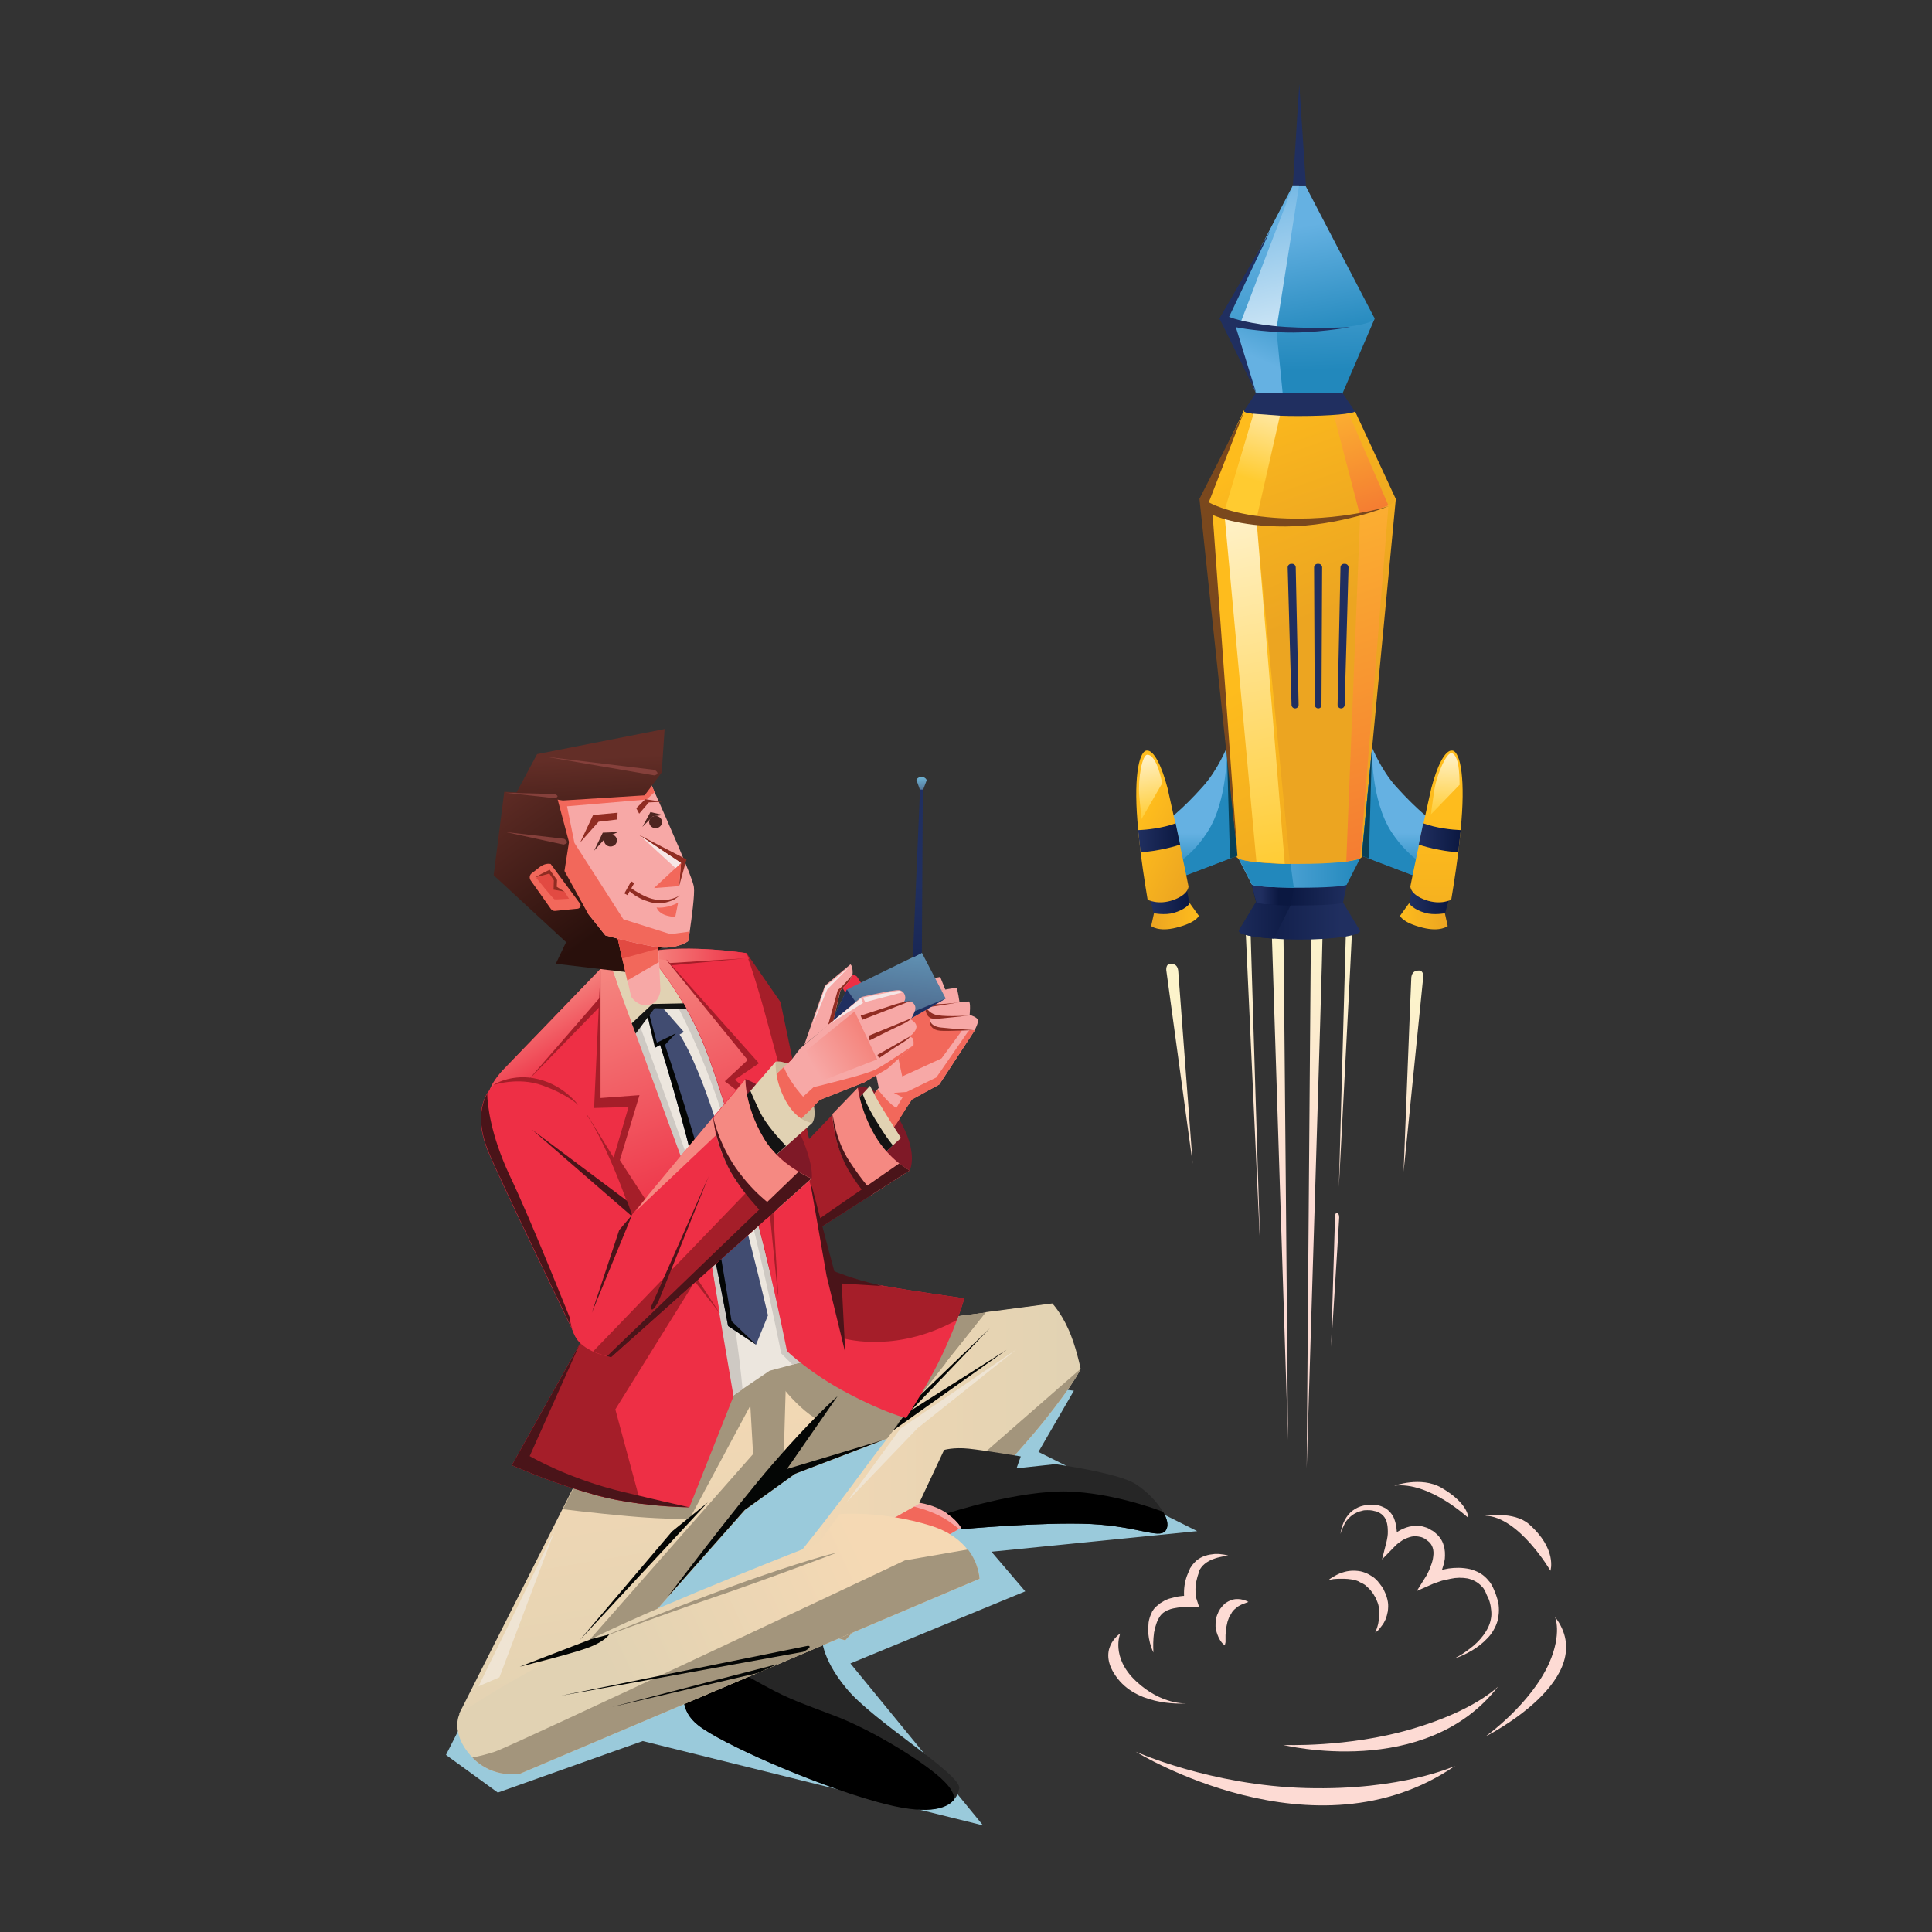 <svg xmlns="http://www.w3.org/2000/svg" viewBox="0 0 600 600" xml:space="preserve">
  <rect x="0" y="0" width="600" height="600" fill="#333333" stroke="none"/>
  <path fill="#9ACADB" d="m333.5 431.9-11 19 49.3 24.6-63.9 6.4 10.5 12.3-54.3 22.4 41.2 50.3-105.7-26.2-45 16-16.1-11.7 46-90.5 70.8-32.8z"/>
  <linearGradient id="a" gradientUnits="userSpaceOnUse" x1="226.473" y1="419.214" x2="245.577" y2="532.97">
    <stop offset="0" stop-color="#f5d9b4"/>
    <stop offset="1" stop-color="#e1d2b3"/>
  </linearGradient>
  <path fill="url(#a)" d="m328.5 426.5-54.3 20.8-27.3 10.4-5.3 3.8-10.2 7.4-23.2 26.2-26.2 29.7-19.7 22.1-19.7-14.7 32-63.4 20.6-40.7 59.7-13.7 51.4-6.8 20.6-2.7 1.2 15.9z"/>
  <path fill="#A3957C" d="m242.9 459.3-1.3 2.2-10.2 7.4-23.2 26.2-26.2 29.7-13.5 3.4 12-16 55.9-63.5z"/>
  <path fill="#A3957C" d="m306.3 407.6-30.9 38.3s-7.7 0-17.2-3-17.2-14.8-17.2-14.8l-7.1 6.8-19.7 36.7s-4.4.3-13.4-.3c-6.6-.4-19.6-1.8-26-2.6l20.6-40.7 59.7-13.7 51.2-6.7z"/>
  <path fill="#A3957C" d="m328.5 426.5-81.6 31.2-15.6 11.2c6.1-8.1 14.8-19.5 20.5-26 9.6-11 16.4-17.8 16.4-17.8l59.8-4.3.5 5.7z"/>
  <path fill="#A3957C" d="m232.7 430.8 2 35.2 8.6-10.6.9-30.6z"/>
  <path fill="#040605" d="m274.3 447.2-27.4 10.5-15.6 11.2-23.2 26.2-.6.6s20.8-27.6 32.5-41.1c11.3-13.1 19.5-20.5 20.1-21l-15.7 22.6 29.9-9zm-65.6 28.4L180 509.4l39.8-42.8z"/>
  <path fill="#262626" d="M297.9 555.4c-.2 1.1-.6 2.3-1.5 3.3-2.5 3.1-8.7 5.1-24 .8-20.5-5.7-48.7-18.3-55.6-23.8-5.6-4.4-5.5-10.5-2.2-15.6.8-1.2 1.7-2.3 2.8-3.3 4.1-3.9 18.9-14.5 18.9-14.5l18.9 5.7s-.5 6.6 7.7 16.4c8.1 10 35.8 26.7 35 31z"/>
  <path d="M296.4 558.8c-2.5 3.1-8.7 5.1-24 .8-20.5-5.7-48.7-18.3-55.6-23.8-5.6-4.4-5.5-10.5-2.2-15.6 3.1-1.6 9.8-4 18.3.8 11.7 6.6 13.3 6.9 25.9 11.7 12.6 4.7 29.4 15.3 34.5 20.6 2 2 3 3.8 3.1 5.5z"/>
  <linearGradient id="b" gradientUnits="userSpaceOnUse" x1="232.976" y1="457.152" x2="335.639" y2="457.152">
    <stop offset="0" stop-color="#f5d9b4"/>
    <stop offset="1" stop-color="#e1d2b3"/>
  </linearGradient>
  <path fill="url(#b)" d="M335.6 425.1c-.2.4-1.7 4.1-11.5 16.4-10.4 13.1-61.6 67.9-61.6 67.9l-17.8-4.9-11.8-3.3s20.8-24.9 33.4-42.2c12-16.4 39.9-51.5 39.9-51.5l20.6-2.7s2.6 2.7 4.9 7.8c2.4 5.1 3.9 12.5 3.9 12.5z"/>
  <path fill="#A3957C" d="M335.6 425.1c-.2.4-1.7 4.1-11.5 16.4-10.4 13.1-61.6 67.9-61.6 67.9l-17.8-4.9 90.9-79.4z"/>
  <path fill="#040605" d="m277.3 444.3 35.3-25.1-30.9 19.6z"/>
  <path fill="#040605" d="M307.4 412.5 285.1 434l-6.8 8.9z"/>
  <path fill="#EFE4D3" d="M279.6 443.7 263 466.4l21.9-22.8 30.7-24.5z"/>
  <path fill="#F7A8A6" d="m304.4 470.8-6.6 4-13.1 7.8-12.3-8.2 11.5-6.5 6.3-3.6z"/>
  <path fill="#F2685B" d="m297.8 474.8-13.1 7.8-12.3-8.2 11.5-6.5c3.6.9 8.2 2.5 11.8 5.3.7.5 1.5 1.1 2.1 1.6z"/>
  <path fill="#262626" d="M362.3 474.8c-1.6 3.7-7.8-.7-23.4-1.5-15.5-.7-40.2 1.6-40.2 1.6s-.7-2.2-4.6-4.9c-3.8-2.7-8.6-3.3-8.6-3.3l7.7-16.4s2.9-.9 7.7-.4c4.8.5 16.1 2.4 16.1 2.4l-1.3 3.7 12-1.3s19.7 2.7 25 6.2c3.3 2.1 6.7 5.5 8.5 8.7 1.2 1.9 1.7 3.8 1.1 5.2z"/>
  <path d="M362.3 474.8c-1.6 3.7-7.8-.7-23.4-1.5-15.5-.7-40.2 1.6-40.2 1.6s-.7-2.2-4.6-4.9c0 0 22.3-7.3 37.8-6.8 13 .5 25.6 4.9 29.3 6.3 1.2 2 1.7 3.9 1.1 5.3z"/>
  <path fill="#EFE4D3" d="m172.3 475.3-17.2 45.6-6.5 2.8z"/>
  <linearGradient id="c" gradientUnits="userSpaceOnUse" x1="269.636" y1="486.054" x2="190.79" y2="522.556">
    <stop offset="0" stop-color="#f5d9b4"/>
    <stop offset="1" stop-color="#e1d2b3"/>
  </linearGradient>
  <path fill="url(#c)" d="m304.2 490.3-142.6 60.5s-8.4 1.8-14.9-5c-.1-.2-.3-.3-.4-.4-6.6-7.4-3.6-13.1-3.6-13.1s12.7-9.4 43.2-24.4c21.2-10.4 68.3-28.7 68.3-28.7l6.6-9s13.1-1.1 28.2 3.6c5.8 1.8 9.4 4.7 11.6 7.6 3.5 4.3 3.6 8.9 3.6 8.9z"/>
  <path fill="#A3957C" d="m304.2 490.3-142.6 60.5s-8.4 1.8-14.9-5c2.3-.4 4.8-1.1 7-1.8 6.3-2.2 127.3-59.4 127.3-59.4l19.6-3.4c3.5 4.5 3.6 9.1 3.6 9.1z"/>
  <path fill="#040605" d="m251 511.1-77.2 15.6 75.6-13.7s3.2-1.5 1.6-1.9zm-9.5 5.7-51.4 13.3 45.1-10.5z"/>
  <path fill="#A3957C" d="M183.4 509.8s33.6-13.7 52.2-20.1 24.3-7.5 24.3-7.5-20.4 7.8-38.9 14.1-37.6 13.5-37.6 13.5z"/>
  <path fill="#040605" d="m183.7 509-22.3 8.6s15.5-3.8 21-5.8 6.8-4.2 6.8-4.2l-5.5 1.4z"/>
  <path fill="#A51E29" d="m231.8 295.9 10.6 15.3 13.7 65.7-24.5 12.6s-23-70.4-22.4-78.8c.5-8.5 2.2-14.8 22.6-14.8z"/>
  <path fill="#7F1927" d="M282.5 363.5s2.6-4.6-2.2-14c-7.1-13.9-13.8-11.8-13.8-11.8s-2.4 6.7 3.1 15.4c5.4 8.9 12.9 10.4 12.9 10.4z"/>
  <path fill="#F7A8A6" d="m302.7 320-11 16.8-8.5 4.6-2.3 3.5-2.6 4-3.3 5.1c-5.4.9-7.7-8.6-7.7-8.6l5.3-7.2.3-.4s-1.8-8.2-1.8-9.9 2.7-7.8 2.7-7.8l13.9-12.8 13.8 11.8 1.2.9z"/>
  <path fill="#F2685B" d="m302.7 320-11 16.8-8.5 4.7-2.3 3.5-2.5 4-2-1.6 3.9-6.6-2.7-1.4 4-.3 9.2-4.5 9.6-13.9 1.3-1.5z"/>
  <path fill="#F2685B" d="m298.7 320.1-6.3 8.6-12.2 5.6s-1.5-6.8-1.9-9.4c-.4-2.6-1.2-4.1-1.2-4.1l8.5-9.3 13.1 8.6z"/>
  <path fill="#F7A8A6" d="m293.6 307.4-1.6-4-11.7 2.2s-1.2.7.8 2.3c2 1.6 6.8.3 6.8.3l5.7-.8z"/>
  <path fill="#F7A8A6" d="M298 311.4s-.6-4.5-1-4.6-12.5 2.1-12.5 2.1.3 2.6 2.4 3.1c1.3.4 11.1-.6 11.1-.6z"/>
  <path fill="#F7A8A6" d="m300.8 311-12.8 1.2s-1.2 1.6.1 2.9 2.5 1.3 2.8 1.3c.3 0 10.2-.9 10.2-.9s.5-4.5-.3-4.5z"/>
  <path fill="#F7A8A6" d="M288.8 316.6c-.1.4.1 2.1 1.5 2.9 1.3.8 12.4.4 12.4.4s1.2-2.2 1-3.1-2.2-1.5-2.2-1.5l-12.7 1.3z"/>
  <path fill="#F2685B" d="m280.9 345-5.9 9.1c-5.4.9-7.7-8.6-7.7-8.6l5.3-7.2c1.8 2.3 4.8 5.9 7.4 6.5.3.1.6.2.9.2z"/>
  <path fill="#902C22" d="M288.8 316.6s-.1 2.1 3.4 2.5 10.1.8 10.1.8-8 .4-10.3.2c-2.2-.2-3.4-1.3-3.2-3.5z"/>
  <path fill="#A51E29" d="m282.5 363.5-12.5 8-14.4 9.2-21.6 13.8s-7.1-11-6.8-13.7c.2-1.9 19.9-22.8 31.4-34.7 4.7-4.9 7.9-8.2 7.9-8.2s.8 7.1 5.3 14.8c2.4 4.1 5.3 6.9 7.5 8.7 1.9 1.4 3.2 2.1 3.2 2.1z"/>
  <path fill="#E1D2B3" d="m279.8 353.4-2.5 2.3-10.2 9.4-6.4-17.7 7.2-7.7 2.3-2.5 1.8 3.5c1.8 3.4 7.8 12.7 7.8 12.7z"/>
  <path fill="#131313" d="m277.3 355.7-10.2 9.4-6.4-17.7 7.2-7.7c.5 1.4 2 5.1 5.1 9.8 1.6 2.7 3.1 4.7 4.3 6.2z"/>
  <path fill="#F58982" d="m282.5 363.5-12.5 8c-1.9-1.7-3.8-3.9-5.6-6.8-4.8-7.6-5.7-14.9-5.9-18.7 4.7-4.9 7.9-8.2 7.9-8.2s.8 7.1 5.3 14.8 10.8 10.9 10.8 10.9z"/>
  <path fill="#902C22" d="M287.4 312.4s.8 2.4 3.9 2.9c3.1.5 9.4.1 9.4.1s-8.2.9-9.8 1c-1.6.1-2.6-.4-3.1-1.5-.6-1.2-.4-2.5-.4-2.5z"/>
  <path fill="#902C22" d="M284.4 308.8s.8 2.4 3.9 2.9 9.5-.4 9.5-.4-8.3 1.4-9.9 1.5c-1.6.1-2.6-.4-3.1-1.5-.6-1.1-.4-2.5-.4-2.5z"/>
  <path fill="#902C22" d="M279.9 306s.9 1.8 4 2.1c3.1.2 9.4-.9 9.4-.9s-8.2 1.6-9.8 1.8c-1.6.2-2.6-.2-3.2-1-.6-.9-.4-2-.4-2z"/>
  <path fill="#4A1419" d="m282.5 363.5-12.5 8-14.4 9.2-.5.3-.5-2.6 24.7-17.1c1.9 1.5 3.2 2.2 3.2 2.2z"/>
  <path fill="#4A1419" d="M258.6 346s.8 7.9 5.1 14.5 7.6 10 7.6 10l-1.8 1.2s-5.2-5.7-7.8-11.9c-3.2-7.4-3.1-13.8-3.1-13.8z"/>
  <path fill="#EE2F45" d="m263.1 309.2-1.9-3.1s.2-1.7 2.1-2.8c2.1-1.2 2.9.1 2.9.1l1.8 2.7-4.9 3.1z"/>
  <linearGradient id="d" gradientUnits="userSpaceOnUse" x1="279.849" y1="277.076" x2="274.191" y2="329.274">
    <stop offset="0" stop-color="#70b6d6"/>
    <stop offset="1" stop-color="#414c71"/>
  </linearGradient>
  <path fill="url(#d)" d="m258.1 317.6 4.9-10.3 23.3-11.4 7.4 14.2-29.2 16.7z"/>
  <path fill="#202F60" d="m271.4 319.2-8.4-11.9-4.9 10.3 6.4 9.2z"/>
  <path fill="#202F60" d="m271.4 319.2 22.3-9.1-29.2 16.7z"/>
  <linearGradient id="e" gradientUnits="userSpaceOnUse" x1="285.068" y1="274.565" x2="285.068" y2="340.065">
    <stop offset="0" stop-color="#202f60"/>
    <stop offset="1" stop-color="#0b1841"/>
  </linearGradient>
  <path fill="url(#e)" d="m286.3 295.9.3-53.1-.8.3-2.3 54.3z"/>
  <linearGradient id="f" gradientUnits="userSpaceOnUse" x1="284.212" y1="253.539" x2="284.087" y2="260.702" gradientTransform="rotate(-6.636 177.806 231.157)">
    <stop offset="0" stop-color="#70b6d6"/>
    <stop offset="1" stop-color="#414c71"/>
  </linearGradient>
  <path fill="url(#f)" d="m285.7 245.3-1.1-3.1s.3-.9 1.6-.9 1.6 1 1.6 1l-1.1 2.9h-1z"/>
  <linearGradient id="g" gradientUnits="userSpaceOnUse" x1="193.025" y1="292.346" x2="196.584" y2="302.886">
    <stop offset="0" stop-color="#f58982"/>
    <stop offset="1" stop-color="#ee2f45"/>
  </linearGradient>
  <path fill="url(#g)" d="M186.6 314.4s6-8.6 12.7-11.2c4-1.6 10.8-1.1 10.8-1.1l-6.2-7.1s-6.8-1-11.6 1-5.9 5.1-5.9 5.1l.2 13.3z"/>
  <path fill="#ECE6DE" d="m258.2 420.5-12.1 3.3-7.1 1.9-8.4 5.7-5.6 3.9s-7.7-38.1-13.7-57.5c-4.3-13.8-16.7-48.2-19.8-56-2.6-6.3-6.4-17.4-3-21.7.8-1 4.6-4.3 10.2-4.6 11.3-.6 20.3 9 25.5 22.8 4.7 12.6 34 102.2 34 102.2z"/>
  <path fill="#CEC9C3" d="m258.2 420.5-12.1 3.3-3.5-3.5s-10.1-51.5-20.5-80.8c-8.3-23.2-16.9-36.5-20.1-41 11.1-2.2 17.1 6.1 22.2 19.9 4.7 12.5 34 102.1 34 102.1zm-27.6 10.9-5.6 3.9s-7.7-38.1-13.7-57.5c-4.3-13.8-16.7-48.2-19.8-56-2.6-6.3-1.9-14.7 1.5-19 4.1 11.3 22.7 62.2 28.7 80.2 5.3 15.6 8 38.6 8.9 48.4z"/>
  <path fill="#E1D2B3" d="M193.7 297.8c-6.9 2.6-4.9 14.7-3.3 19.8 1.6 5.1 3.1 8.6 3.1 8.6l9.1-12.6 17-.4s-8.4-22.1-25.9-15.4z"/>
  <path fill="#414C71" d="m212.4 320.5-1.4.8-2.9 1.6-3 1.6-1.6.8-2.5-10.7-.1-.4 1.9-1.8h2.5z"/>
  <path fill="#414C71" d="m238.5 408.5-3.7 9.1-8.7-5.8s-3.9-21.8-9.4-44.8c-4.6-19.4-10.1-37.4-11.7-42.5-.1-.5-.3-.8-.3-1.1-.1-.3-.1-.4-.1-.4l5.8-2.6s.2.2.6.8c1.5 2.2 5.7 9.5 11.6 27.8 7.5 23.3 15.9 59.5 15.9 59.5z"/>
  <path fill="#040605" d="m234.8 417.6-8.7-5.8s-3.9-21.8-9.4-44.8c-4.6-19.4-10.1-37.4-11.7-42.5l-1.6.9-2.5-10.7.6-.2 2.5 9.3.6-.3 5.3-2.6-2 2.1-1.4 1.5s11.8 34.7 14.9 51.7c3.1 17 5.8 34.1 5.8 34.1l7.6 7.3z"/>
  <path fill="#EE2F45" d="m227.8 433.6-13.7 34.5s-6.5 0-15.1-1.1c-4.7-.6-9.9-1.5-15-3-2.9-.8-5.7-1.7-8.2-2.5-8.7-2.9-14.9-5.7-16.4-6.3l-.4-.2 21.1-37.7 8.5-15.1s-22.7-32.3-30.7-43l-.2-.2c-5-6.8-7.5-12.6-6.4-18.1.6-3 2.3-5.9 5.1-8.8l29.9-31 2.6-2.7 2.3 6.3 27.4 74.2 4.8 28.9 4.4 25.8z"/>
  <path fill="#A51E29" d="M191.1 437.7 199 467c-4.7-.6-9.9-1.5-15-3-2.9-.8-5.7-1.7-8.2-2.5-8.7-2.9-14.9-5.7-16.4-6.3l-.4-.2 29.6-52.8s-22.7-32.3-30.7-43l-.2-.2 24.7-12.7 32.7 52.8-24 38.6z"/>
  <linearGradient id="h" gradientUnits="userSpaceOnUse" x1="165.133" y1="310.499" x2="177.179" y2="331.853">
    <stop offset="0" stop-color="#f58982"/>
    <stop offset="1" stop-color="#ee2f45"/>
  </linearGradient>
  <path fill="url(#h)" d="m191.4 304.6-27.9 31.5s-6.8-1.8-11.6 4.2c-.1.2-.2.3-.4.4.6-3 2.3-5.9 5.1-8.8l29.9-31 2.6-2.7 2.3 6.4z"/>
  <path fill="#A51E29" d="m186.5 301-2 43.1 10.7-.3-6 20.3 34.3 43.7-23.1-69.7z"/>
  <linearGradient id="i" gradientUnits="userSpaceOnUse" x1="180.579" y1="301.322" x2="209.325" y2="379.62">
    <stop offset="0" stop-color="#f58982"/>
    <stop offset="1" stop-color="#ee2f45"/>
  </linearGradient>
  <path fill="url(#i)" d="m192.5 360.3 6.1-20.2-12.1.9v-40l2.6-2.6 29.6 80.5 4.8 28.9z"/>
  <path fill="#EE2F45" d="M299.4 403.2s-.2 1.5-2.2 6.7c-.7 1.9-1.6 4.2-2.9 7.1-4.7 11.1-12.9 23.4-12.9 23.4s-6.6-1.6-18.1-7.7c-11.5-6-18.9-13.1-18.9-13.1s-.8-4.2-3.4-16.1c-.4-1.8-.8-3.7-1.3-5.8-.2-1-.4-2-.7-3.1-4.2-18.1-14.5-56.2-21-71.5-2.3-5.3-4.9-10.1-7.5-14.2-2.3-3.7-4.5-6.8-6.3-9-.1-.2-.3-.4-.4-.5-1.9-2.4-3.2-3.8-3.2-3.8 13.9-2.4 31 .4 31 .4s.2.3.8 1.9c.7 1.9 2 5.7 4.1 13 2.3 7.9 9.7 36.2 15.4 57.8 3.8 14.7 6.9 26.2 6.9 26.2s6 2.5 13.2 4.1c.8.2 1.4.3 1.9.4.5.1.8.2.8.2s-.2-.1-.5-.1c-.6-.2-1.6-.4-1.7-.5.1 0 .4.1 1.2.2.4.1 1 .2 1.7.3 6.9 1.3 24 3.7 24 3.7z"/>
  <path fill="#A51E29" d="M299.4 403.2s-.2 1.5-2.2 6.7c-.9.5-1.8 1-2.9 1.5-18.1 8.8-32.9 4.1-32.9 4.1l-2.5-20.6s6 2.5 13.2 4.1c1.9.4 2.6.6 2.7.6-.1-.1-2.1-.6-2.2-.6.1 0 .4.1 1.2.2 4.7 1 25.6 4 25.6 4z"/>
  <linearGradient id="j" gradientUnits="userSpaceOnUse" x1="200.758" y1="297.229" x2="232.625" y2="297.229">
    <stop offset="0" stop-color="#f58982"/>
    <stop offset="1" stop-color="#ee2f45"/>
  </linearGradient>
  <path fill="url(#j)" d="M232.6 297.8c-1.5 0-3.1 0-4.9.1-5.7.1-17.5 1.3-23.4 2-2.2-2.8-3.6-4.3-3.6-4.3 13.9-2.4 31 .4 31 .4s.3.2.9 1.8z"/>
  <path fill="#A51E29" d="m241.7 402.5-2.6-7.9c-4.2-18.1-14.5-56.2-21-71.5-2.3-5.3-4.9-10.1-7.5-14.2L207 298l28.7 32.2-7.5 5.1 10 8.2 3.5 59z"/>
  <linearGradient id="k" gradientUnits="userSpaceOnUse" x1="209.651" y1="292.87" x2="238.402" y2="371.182">
    <stop offset="0" stop-color="#f58982"/>
    <stop offset="1" stop-color="#ee2f45"/>
  </linearGradient>
  <path fill="url(#k)" d="m241.9 405.5-.8-2c-.4-1.8-.8-3.7-1.3-5.8-.2-1-.4-2-.7-3.1-4.2-18.1-14.5-56.2-21-71.5-2.3-5.3-4.9-10.1-7.5-14.2-2.3-3.7-4.5-6.8-6.3-9-.1-.2-.3-.4-.4-.5l-.6-1.7 3.7.5 25.2 31-7.1 6.6 10.7 8.2 6.1 61.5z"/>
  <path fill="#131313" d="m196.2 317.8 6.4-6 9.7-.2 1 1.8-10-.3-5.9 7.9z"/>
  <path fill="#4A1419" d="m274.1 399.4-12.7-.8 1.1 21.5-5.8-23.9-4.9-28.1.4.5c3.8 14.7 6.9 26.2 6.9 26.2s6 2.5 13.2 4.1c.7.3 1.3.4 1.8.5zm-60 68.7s-6.6 0-15.1-1.1c-4.7-.6-9.9-1.5-15-3-2.9-.8-5.7-1.7-8.2-2.5-8.7-2.9-14.9-5.7-16.4-6.3l-.4-.2 21.1-37.7-15.6 34.9s12 7.1 29.3 11.2c8.8 2.1 15.7 3.7 20.3 4.7z"/>
  <path fill="#A51E29" d="m186.4 312.5-22.5 23.1 22.4-25.8zm22-12.7 23.3-2.2-23.9 1.5z"/>
  <path fill="#EE2F45" d="M198.2 413.4c-5 4.6-8.6 11.9-18.5 2.9-.2-.2-.5-.4-.7-.7 0 0-23.9-49.3-27.6-58.4-3-7.6-2.5-13.5-.2-17.5.5-.8 1-1.5 1.6-2.2 3.6-3.8 14.2-4 23.4 2 6.5 4.3 13.3 19.6 18.4 33.4.1.3.2.6.4 1 .4 1.1.8 2.3 1.2 3.4v.1c1.3 3.8 2.5 7.4 3.5 10.4 5.1 15.1 3.6 20.9-1.5 25.6z"/>
  <path fill="#4A1419" d="M196.3 377.5c-.1.1-.2.1-.2.1l-30.9-26.8 29.5 22.1c.1.3.2.6.4 1 .4 1.1.8 2.3 1.2 3.4v.2zm-16.5 38.8c-.2-.2-.5-.4-.7-.7 0 0-23.9-49.3-27.6-58.4-3-7.6-2.5-13.5-.2-17.5.1 3.4 1 12.5 6.9 25.2 7 14.6 19.2 45.5 21.6 51.4z"/>
  <path fill="#A51E29" d="M153.1 337s7.7-2.7 15.4.1c7.8 2.8 11.1 6.1 11.1 6.1s-4.9-6.9-14.1-8.4c-7.2-1.2-12.4 2.2-12.4 2.2z"/>
  <path fill="#7F1927" d="M252.1 366s.9-4.4-4.4-15.7c-5.3-11.3-16.2-15.2-16.2-15.2s-2.6 4.4 1.3 14.6c4.3 11.6 12.9 14.8 19.3 16.3z"/>
  <path fill="#CCBA9B" d="M240.9 329.7s5.3-1.2 9.6 7.3c4.2 8.5 1.8 11.7 1.8 11.7s-5.3.6-9.5-5.1c-5.8-7.7-1.9-13.9-1.9-13.9z"/>
  <path fill="#F7A8A6" d="m258.6 337.4-4.1 4.2-1.8 1.9-2.5 2.5-12.6 12.9-7.3-15.2 13-12.3 2.3-2 4.9-4.3 7.4 11.3z"/>
  <path fill="#F2685B" d="m252.7 343.5-15 15.3-7.3-15.1 13-12.3c.8 1.9 2.2 4.7 5 8 1.4 1.8 2.9 3.1 4.3 4.1z"/>
  <path fill="#F7A8A6" d="m275.5 331.9-7.1 4.2-13.9 5.5-.7.3-2.3-3.2-6.3-8.9.4-.4 3-3.9 19-15.9 6.4 18 1 2.8z"/>
  <linearGradient id="l" gradientUnits="userSpaceOnUse" x1="253.038" y1="332.118" x2="281.327" y2="313.32">
    <stop offset="0" stop-color="#f7a8a6"/>
    <stop offset="1" stop-color="#f2685b"/>
  </linearGradient>
  <path fill="url(#l)" d="m265.4 314.1 7 14.9-17.8 6.9-4.2-9.6z"/>
  <path fill="#F7A8A6" d="m283.7 324.6-8.2 7.3c-.2-.5-.5-1-.8-1.4-.8-1.3-1.5-2.4-1.5-2.4l.7-.5 8.1-5.8s.8.1 1.3.5c.6.5.4 2.3.4 2.3z"/>
  <path fill="#F7A8A6" d="m270.3 322 12.5-5.4s1.6.7 1.8 2-1.4 2.7-1.4 2.7l-9.9 6.8-3-6.1z"/>
  <path fill="#F7A8A6" d="M268.5 315.2s13.2-4.2 14-4.2 2.3 1.1 1.6 3-1.3 2.6-1.3 2.6l-12 5.7-2.3-7.1z"/>
  <path fill="#F7A8A6" d="M267.6 309.6s9.5-2.2 11.5-2.1c2 .1 2.6 2.8 1.5 3.7-1.1.9-12.1 3.9-12.1 3.9l-.9-5.5zm-17.8 14.8 6.4-18.3 7.9-6.6s.7.3.7 2.6c0 2.3-3.8 5.5-3.8 5.5l-2.3 9.7-8.9 7.1z"/>
  <path fill="#F2685B" d="m283.7 324.6-8.1 7.3-7.1 4.2-13.9 5.5-1.8 1.9-2.5 2.5-2.3-1.5-.4-2.3 4-3.6 1.1-1s2.3-.5 5.3-1.3c5.1-1.3 12.3-3.2 14.2-4.3.7-.4 1.6-.9 2.7-1.6.1 0 .1-.1.2-.1 3.4-2.2 8.2-5.4 8.6-5.7z"/>
  <path fill="#E1D2B3" d="m252.3 348.7-8.1 7.2-9.8 8.6-3.4-7.3-4.8-10.4 1.1-1.3 5.8-6.8 7.8-9s-.5 4.8 2.5 11c3.8 7.9 8.9 8 8.9 8z"/>
  <path fill="#131313" d="m244.1 355.9-9.8 8.6-3.4-7.3-3.7-11.7 5.8-6.8c.6 1.4 1.5 3.5 2.9 6.4 1.9 4 6 8.5 8.2 10.8z"/>
  <path fill="#EE2F45" d="m252 366-12.2 10.9-50 44.6s-2.8-.5-5.7-1.8c-1.9-.9-3.9-2.2-5.1-4-2.9-4.6-2.5-12.1-1.3-15.2.4-1 6.6-8.7 14.6-18.4 1.3-1.5 2.6-3.1 3.9-4.8 1.7-2.1 3.5-4.2 5.3-6.3 7-8.5 14.3-17.2 20-24 .1-.1.1-.1.1-.2 5.8-6.9 9.8-11.7 9.8-11.7s-.2 8.4 5.7 18.3c1.4 2.4 3.2 4.4 5 6.1 4.8 4.5 9.9 6.5 9.9 6.5z"/>
  <path fill="#A51E29" d="m252 366-62.2 55.5s-.5-.1-1.3-.3c-1.1-.3-2.7-.8-4.3-1.5l58-60.2c2 1.9 4.1 3.3 5.9 4.4 2.2 1.4 3.9 2.1 3.9 2.1z"/>
  <path fill="#4A1419" d="m202.2 405.8 17.9-40.5-15.7 39.1c0-.1-2.2 4.1-2.2 1.4z"/>
  <path fill="#F58982" d="m252.1 366-12.2 10.9c-4.5-2.7-9.1-6.5-12.1-11.5-4.9-8.2-6-14.9-6.1-18.5 5.8-6.9 9.8-11.7 9.8-11.7s-.2 8.4 5.7 18.3c1.4 2.4 3.2 4.4 5 6.1 4.7 4.3 9.9 6.4 9.9 6.4z"/>
  <path fill="#4A1419" d="m196.3 377.3-12.5 30.4 8.5-25.7c1.3-1.5 2.6-3.1 4-4.7z"/>
  <path fill="#F6E6E6" d="m257.4 318.1 10-8.1.6 1.5zm-5 0 3.9-11.7 7.3-6-6.7 6.9z"/>
  <path fill="#902C22" d="m267.8 316.7 14.9-5.8s-1-.1-4.7 1c-3.7 1.2-10.7 3.5-10.7 3.5l.5 1.3zm1.9 5 13.4-5.5s-.4.8-3.7 2.3c-2.2 1-9.3 4.6-9.3 4.6l-.4-1.4zm2.8 5.9 10.2-5.8s-.2.7-2.7 2.2c-1.7 1-7 4.6-7 4.6l-.5-1zM258.8 317l2.1-9.3s2.4-2.3 3-3.3c.6-1 .6-1.4.6-1.4s-1.7 2-2.7 3c-1 1.1-1.6 1.4-1.6 1.4l-3 10.8 1.6-1.2z"/>
  <path fill="#F6E6E6" d="m268 309.8.7 1.4 11.5-3s-.3-.5-1.1-.5-11.1 2.1-11.1 2.1z"/>
  <path fill="#4A1419" d="m252 366-62.2 55.5s-.5-.1-1.3-.3l59.5-57.3c2.3 1.4 4 2.1 4 2.1z"/>
  <path fill="#F58982" d="m222.3 352.6-24.8 23.5 4-5.2c7-8.5 14.3-17.2 20-24l.8 5.7z"/>
  <path fill="#4A1419" d="M221.5 347s1.9 9.1 8.1 17.2c6.2 8.2 11.8 11.3 11.8 11.3l-3.1 2.8s-9.4-9.2-12.9-17.4c-3.6-8.1-3.9-13.9-3.9-13.9z"/>
  <linearGradient id="m" gradientUnits="userSpaceOnUse" x1="159.697" y1="236.775" x2="193.827" y2="283.864">
    <stop offset="0" stop-color="#632e27"/>
    <stop offset="1" stop-color="#29100c"/>
  </linearGradient>
  <path fill="url(#m)" d="m156.6 245.9-3.3 25.9 22.5 20.8-3.2 6.7 23.6 2.8 14.1-11.9-10.2-42.4z"/>
  <path fill="#F7A8A6" d="m204.2 289.4.5 9.4.4 8.7s-.2 4-3.7 4.6c-3.5.6-5.4-2.6-5.4-2.6l-1.1-4.9-3.5-15.3 12.8.1z"/>
  <path fill="#F2685B" d="m204.6 298.8-9.8 5.7-1.6-6.8-1.9-8.5 12.9.2.2 5.2z"/>
  <path fill="#E24A42" d="m204.4 294.6-11.2 3.1-1.9-8.5 12.9.2z"/>
  <path fill="#F7A8A6" d="m214.2 289.3-.5 3s-2.7 2-7.3 2-18.4-3.8-18.4-3.8l-20.4-25.6c-3.3-4.9-8-18.9 8-26.5 17.1-8 25.7 3.1 25.7 3.1l2 4.5c3.6 8.1 12 27 12.2 29.5.3 2.3-.7 9.6-1.3 13.8z"/>
  <path fill="#F2685B" d="m214.2 289.3-.5 3s-2.7 2-7.3 2-18.4-3.8-18.4-3.8l-20.4-25.6c-3.3-4.9-8-18.9 8-26.5 17.1-8 25.7 3.1 25.7 3.1l2 4.5-2.5 2.3-24.7 2.1 2.3 11.4 15.2 23.7 14.6 4.6 6-.8z"/>
  <linearGradient id="n" gradientUnits="userSpaceOnUse" x1="155.177" y1="240.052" x2="189.307" y2="287.14">
    <stop offset="0" stop-color="#632e27"/>
    <stop offset="1" stop-color="#29100c"/>
  </linearGradient>
  <path fill="url(#n)" d="m176.7 261.5-1.4 9 7.4 13.4-23.5-20.7v-14.7l2.2-2.3 11.3.3z"/>
  <path fill="#F2685B" d="m167.7 269.2-2.8 2.2c-.5.6-.5 1.4-.1 2l6.3 8.9c.3.4.7.6 1.2.6l7.1-.7c.8-.1 1.2-1 .7-1.6l-9.1-12.3c0 .1-1.3-.5-3.3.9z"/>
  <path fill="#E24A42" d="m175.3 276.9 1.4 2.2s-4.1.3-4.5.2c-.4-.1-5.7-6.7-5.7-6.7l3.9-1.6 1.8 2.3-.2 2.6 3.3 1z"/>
  <path fill="#902C22" d="m175.3 276.9-2.4-1.5.1-2.1-2.3-3.2s-2.5 1.2-3.5 1.8l-1 .6 4.4-1.2 1.4 2.1-.1 2.9 3.4.6z"/>
  <linearGradient id="o" gradientUnits="userSpaceOnUse" x1="183.338" y1="235.433" x2="185.163" y2="270.84">
    <stop offset="0" stop-color="#632e27"/>
    <stop offset="1" stop-color="#29100c"/>
  </linearGradient>
  <path fill="url(#o)" d="m160.3 246.3 14.5 2.3 25.4-1.6 5.3-7.1.9-13.5-39.6 7.8z"/>
  <path fill="#902C22" d="m198.3 259.2 14.9 7.7-2.3 8.3.6-7.2z"/>
  <path fill="#F2685B" d="m203.1 275.8 8.4-7.8-.6 7.2z"/>
  <path fill="#902C22" d="m211.1 278-.5.5c-.4.3-.9.7-1.7 1.1-.8.3-1.7.6-2.7.8-.5.1-1.1.1-1.6.1h-.8c-.3 0-.5-.1-.8-.1-.6-.1-1.1-.2-1.6-.4s-1-.3-1.5-.5c-1-.4-1.8-.9-2.5-1.3s-1.2-.9-1.6-1.2c-.4-.3-.6-.5-.6-.5l.7-.8s.2.2.5.4c.4.3.9.6 1.6 1 1.3.8 3.2 1.8 5.2 2.2.3.1.5.1.8.1.2 0 .5.1.7.1.5 0 1 .1 1.5 0 1 0 1.9-.2 2.6-.4.7-.2 1.4-.5 1.8-.7.3-.3.5-.4.5-.4z"/>
  <path fill="#902C22" d="m196.011 273.71.96.537-2.104 3.75-.96-.538z"/>
  <path fill="#F2685B" d="M203.9 281.8s1 .3 3.3-.2c2.2-.5 3.4-1.3 3.4-1.3l-.9 4.5c0-.1-4.7 0-5.8-3z"/>
  <path fill="#902C22" d="m180.2 261.6 5.7-6.4 5.8-.7.1-2.1-7.6.7z"/>
  <path fill="#4E2520" d="m184.5 264.2 3.8-4.2 3.7-1.6-4.8.2zm15-7.4 3.3-3.3 3.1-.4-3.9-.9z"/>
  <path fill="#902C22" d="m197.6 251 .9 1.7 3-3.5 4.1-.2-5.2-.8z"/>
  <path fill="#F6E6E6" d="m198.9 259.6 10.9 10 1.7-1.6z"/>
  <path fill="#85403B" d="m203.3 239.1-33.9-4.1 33.8 5.8c-.1 0 2.2-.3.1-1.7zm-28.1 21.4-18.2-2.1 18 3.9s2.3-.4.2-1.8zm-2.9-13.9-15.3-.4 15.3 1.7c0-.1 1.9-.4 0-1.3z"/>
  <ellipse fill="#4E2520" cx="189.6" cy="261" rx="2" ry="1.9"/>
  <ellipse fill="#4E2520" cx="203.6" cy="255.3" rx="2" ry="1.9"/>
  <g fill="#FDDBD4">
    <path d="M358.2 513.2c-.9-1.9-1.4-3.9-1.6-6 0-.5-.1-1.1 0-1.6 0-.5.1-1.1.1-1.7.1-.6.2-1.1.4-1.7.1-.3.2-.6.3-.8l.2-.4.1-.2v-.1l.1-.2.4-.6c.1-.2.4-.5.6-.7l.4-.4.4-.3c.2-.2.5-.4.7-.6l1.5-.9c.5-.2 1.1-.5 1.6-.6 1.1-.3 2.2-.6 3.3-.7.5-.1 1.1-.1 1.6-.1h1.7l-1.8 2.4c-.2-.7-.3-1.1-.4-1.7-.1-.5-.1-1.1-.1-1.6 0-1 .1-2.1.3-3.1.2-1 .5-2 .9-2.9.2-.5.4-.9.6-1.4l.1-.3.1-.1.2-.3c.1-.2.2-.4.4-.6.4-.5.8-.9 1.2-1.3.4-.4.9-.6 1.3-.9.5-.2.9-.5 1.4-.6.5-.2 1-.3 1.5-.4.5-.1 1-.1 1.5-.2h1.4c1 .1 1.9.2 2.8.5-.9.1-1.8.3-2.7.5-.9.2-1.7.5-2.5.8-.4.2-.8.4-1.1.6-.4.2-.7.5-1 .7-.3.3-.6.5-.8.8-.3.3-.4.6-.6.8-.1.1-.2.4-.3.6l-.1.3-.1.2.1-.1v.1c-.1.4-.3.8-.4 1.2l-.3 1.2c-.1.4-.2.8-.2 1.2-.1.8-.2 1.6-.1 2.4 0 .4.1.8.1 1.2 0 .4.1.8.2 1l.8 2.5-2.6-.1h-1.3c-.5 0-.9 0-1.4.1-.9.1-1.8.2-2.7.4-.4.1-.9.2-1.3.4-.4.1-.8.3-1.1.5-.2.1-.3.2-.5.3l-.3.2-.2.2c-.1.1-.2.1-.4.4l-.5.6s.1-.2.1-.1v.1l-.1.1-.2.3-.3.6c-.2.4-.4.8-.5 1.2-.1.4-.3.9-.4 1.3-.1.5-.2.9-.3 1.4-.3 2.2-.3 4.2-.2 6.2zm22.2-2.2s-.3-.2-.7-.6c-.4-.4-.9-1.1-1.3-2-.4-.9-.8-2-.9-3.3 0-.6 0-1.3.1-2s.3-1.4.6-2l.2-.5.1-.2.1-.1.1-.2.2-.4c.1-.1.2-.3.4-.5.2-.3.5-.6.8-.9.3-.3.5-.5.9-.7.6-.4 1.2-.6 1.8-.8.6-.2 1.2-.2 1.7-.2s1 .1 1.4.2c.4.1.7.2 1 .3.5.2.8.4.8.4s-.3.1-.8.3c-.5.2-1.2.4-1.9.8-.4.2-.7.4-1 .7-.3.3-.7.5-.9.8-.3.3-.6.7-.7 1-.1.1-.1.1-.2.3l-.2.4-.1.2-.1.1c0 .1.1-.1 0-.1l-.1.3c-.2.4-.3.9-.5 1.4-.1.5-.2.9-.3 1.4-.2.9-.2 1.9-.3 2.7v2.2c-.2.7-.2 1-.2 1zm32.2-20.3s.4-.4 1.1-.8c.4-.2.8-.5 1.4-.8.6-.3 1.2-.6 2-.8 1.5-.5 3.4-.7 5.5-.3.5.1 1 .3 1.6.5.5.2 1 .5 1.5.8.5.3 1 .6 1.4 1l.6.6.3.3.1.2.1.1.1.1.9 1.2c.3.4.6 1 .8 1.5.5 1 .8 2 1 3.1.2 1 .1 2.1 0 3-.1.5-.2.9-.3 1.3-.1.4-.3.8-.4 1.2-.3.7-.7 1.4-1.1 1.9-.4.5-.7.9-1 1.3-.6.6-1.1.9-1.1.9s.2-.5.5-1.3c.1-.4.3-.9.4-1.4l.3-1.8c0-.3 0-.7.1-1v-1.1c-.1-.7-.2-1.5-.4-2.2-.2-.7-.6-1.5-.9-2.2-.2-.3-.4-.6-.6-1l-.9-1.2-.8-.8c-.3-.3-.6-.5-.9-.8-.3-.2-.7-.4-1-.6-.4-.1-.7-.3-1-.5-.7-.3-1.5-.5-2.2-.6-.7-.1-1.5-.2-2.2-.2h-1.9c-.6 0-1.1.1-1.5.1l-1.5.3zm3.7-14.3c.3-2.4 1.2-4.8 3-6.6.9-.9 2.1-1.6 3.3-2 1.2-.4 2.6-.5 3.9-.5h.5l.4.1c.3 0 .7.1 1 .2.7.2 1.3.5 1.9.8 1.2.8 2.2 2 2.7 3.3.5 1.3.7 2.7.8 4v2c-.1.7-.1 1.3-.3 2l-2.6-1.4c.5-.6 1-1 1.5-1.4.5-.4 1-.8 1.6-1.2 1.1-.7 2.4-1.3 3.7-1.6 1.4-.3 2.9-.4 4.3 0 .7.2 1.4.4 2 .8l.2.1.3.2.4.2c.3.2.6.4.9.7 1.1.9 2.1 2.2 2.5 3.7.5 1.4.5 2.9.4 4.3-.2 1.4-.6 2.6-1 3.8-.2.6-.5 1.2-.8 1.8-.3.6-.6 1.1-1 1.7l-2.2-2.5c1.1-.5 2-.8 3.1-1.1 1-.3 2.1-.5 3.1-.7 2.1-.3 4.3-.3 6.6.2 1.1.3 2.2.7 3.2 1.3 1 .6 1.9 1.4 2.6 2.3.4.4.7.9 1 1.4l.4.8.3.7.3.7.3.8c.2.5.3 1 .5 1.6.3 1 .4 2.1.4 3.2s-.2 2.2-.4 3.2c-.3 1-.7 2-1.3 3-.5.9-1.2 1.8-1.9 2.5-1.4 1.5-3.1 2.8-4.8 3.8-1.7 1-3.6 1.9-5.5 2.5 1.8-.9 3.5-2 5-3.2 1.6-1.2 3-2.6 4.1-4.1 1.1-1.5 2-3.2 2.3-5 .2-.9.2-1.8.1-2.7-.1-.9-.2-1.8-.5-2.7-.1-.4-.3-.9-.5-1.3l-.3-.6-.3-.7-.3-.7-.3-.5c-.2-.4-.5-.7-.8-1-1.1-1.2-2.6-2-4.3-2.4-1.7-.3-3.5-.3-5.3.1l-2.7.6c-.9.3-1.8.6-2.6.9l-5.2 2.3 3-4.8c.2-.4.5-.9.7-1.4.2-.5.5-1 .6-1.5.4-1 .7-2 .8-3 .3-2-.2-3.7-1.6-4.8-.2-.1-.3-.2-.5-.4l-.4-.2-.1-.1s.1.1.1 0l-.2-.1c-.4-.2-.8-.4-1.3-.5-.9-.2-1.8-.3-2.7-.1-.9.2-1.9.6-2.8 1.1-.4.3-.9.6-1.3.9-.4.3-.8.7-1.1 1l-4 4.1 1.4-5.5c.1-.4.2-1 .3-1.6.1-.5.1-1.1.1-1.6 0-1.1-.1-2.1-.4-3.1-.3-.9-.8-1.7-1.6-2.3-.4-.3-.8-.5-1.3-.7-.2-.1-.4-.2-.7-.2l-.4-.1-.4-.1c-.5-.1-1.1-.1-1.6-.1s-1.1 0-1.6.2c-1.1.2-2.1.7-3 1.3-.9.7-1.7 1.5-2.3 2.5-.6 1.2-1.1 2.3-1.4 3.4zm-68.4 30.9s-3.1 7.3 4.9 14.8 15.7 6.9 15.7 6.9-14.4 1.3-21.4-7.7.8-14 .8-14zm85.1-45.9s8.3-3 14.6.6c8.6 5 8.4 9.4 8.4 9.4s-12.2-11.4-23-10zm28.2 9.3s9-1.4 13.6 2.6c8.9 7.8 6.7 14.5 6.7 14.5s-9.8-16.8-20.3-17.1zm4.1 53s-7.1 7.5-27 13.3-39.8 4.9-39.8 4.9 44.3 11 66.8-18.2z"/>
    <path d="M451.9 548.4s-16.5 7.7-46.2 6.9c-29.7-.8-53-11.3-53-11.3s55.6 34.4 99.2 4.4zm31-46.3s2.3 5.1-1.8 14.4c-5.8 12.9-19.8 22.8-19.8 22.8s36.2-18.1 21.6-37.2z"/>
  </g>
  <linearGradient id="p" gradientUnits="userSpaceOnUse" x1="414.657" y1="309.59" x2="414.657" y2="383.521">
    <stop offset="0" stop-color="#fcf3cb"/>
    <stop offset="1" stop-color="#fddbd4"/>
  </linearGradient>
  <path fill="url(#p)" d="m413.4 418.3 1.2-40.3s0-1.3.5-1.3.8.5.8 1.4-2.5 40.2-2.5 40.2z"/>
  <linearGradient id="q" gradientUnits="userSpaceOnUse" x1="366.283" y1="309.59" x2="366.283" y2="383.521">
    <stop offset="0" stop-color="#fcf3cb"/>
    <stop offset="1" stop-color="#fddbd4"/>
  </linearGradient>
  <path fill="url(#q)" d="m370.4 361.4-8.2-60.1s-.2-2 1.3-2 2.2.7 2.4 2.1c.1 1.4 4.5 60 4.5 60z"/>
  <linearGradient id="r" gradientUnits="userSpaceOnUse" x1="438.976" y1="309.59" x2="438.976" y2="383.521">
    <stop offset="0" stop-color="#fcf3cb"/>
    <stop offset="1" stop-color="#fddbd4"/>
  </linearGradient>
  <path fill="url(#r)" d="m435.9 363.9 6.1-60.5s.2-2-1.3-2-2.2.7-2.4 2.1c-.1 1.3-2.4 60.4-2.4 60.4z"/>
  <linearGradient id="s" gradientUnits="userSpaceOnUse" x1="397.451" y1="293.555" x2="397.451" y2="376.1">
    <stop offset="0" stop-color="#fcf3cb"/>
    <stop offset="1" stop-color="#fddbd4"/>
  </linearGradient>
  <path fill="url(#s)" d="m400 447.2-5-156.3s0-3.7 1.4-3.6c1.5.1 2.1 1.3 2.2 3.9.1 2.6 1.4 156 1.4 156z"/>
  <linearGradient id="t" gradientUnits="userSpaceOnUse" x1="408.284" y1="293.489" x2="408.284" y2="375.551">
    <stop offset="0" stop-color="#fcf3cb"/>
    <stop offset="1" stop-color="#fddbd4"/>
  </linearGradient>
  <path fill="url(#t)" d="m405.8 456 1.3-164.8s0-3.7 1.4-3.6c1.5.1 2.1 1.3 2.2 3.9.1 2.5-4.9 164.5-4.9 164.5z"/>
  <linearGradient id="u" gradientUnits="userSpaceOnUse" x1="417.795" y1="294.427" x2="417.795" y2="387.344">
    <stop offset="0" stop-color="#fcf3cb"/>
    <stop offset="1" stop-color="#fddbd4"/>
  </linearGradient>
  <path fill="url(#u)" d="m415.8 368.6 2.2-79.8s0-1.9.7-1.9c.8 0 1.1.7 1.2 2 0 1.5-4.1 79.7-4.1 79.7z"/>
  <linearGradient id="v" gradientUnits="userSpaceOnUse" x1="389.135" y1="293.772" x2="389.135" y2="382.603">
    <stop offset="0" stop-color="#fcf3cb"/>
    <stop offset="1" stop-color="#fddbd4"/>
  </linearGradient>
  <path fill="url(#v)" d="m391.4 388.1-4.5-98s0-1.5.6-1.5.9.5.9 1.6 3 97.9 3 97.9z"/>
  <linearGradient id="w" gradientUnits="userSpaceOnUse" x1="416.577" y1="285.933" x2="383.875" y2="285.933">
    <stop offset="0" stop-color="#202f60"/>
    <stop offset="1" stop-color="#0b1841"/>
  </linearGradient>
  <path fill="url(#w)" d="M422.4 289.1c0 1.5-8.4 2.7-18.8 2.7-2.8 0-5.5-.1-7.9-.3-6.4-.4-10.9-1.3-10.9-2.4v-.1l.1-.2 5.2-8.6H417l.1.1 5 8.3.3.5z"/>
  <linearGradient id="x" gradientUnits="userSpaceOnUse" x1="380.439" y1="285.807" x2="403.08" y2="285.807">
    <stop offset="0" stop-color="#202f60"/>
    <stop offset="1" stop-color="#0b1841"/>
  </linearGradient>
  <path fill="url(#x)" d="m401 280.1-.2 1.1-5.2 10.3c-6.4-.4-10.9-1.3-10.9-2.4v-.1l.1-.2 5.2-8.6h11z"/>
  <linearGradient id="y" gradientUnits="userSpaceOnUse" x1="419.36" y1="277.917" x2="400.191" y2="277.917">
    <stop offset="0" stop-color="#202f60"/>
    <stop offset="1" stop-color="#0b1841"/>
  </linearGradient>
  <path fill="url(#y)" d="M418.3 274.7s-1.2 5.5-1.2 5.6c-.5.5-6.4.9-13.5.9h-2.8c-6.1-.1-10.7-.5-10.7-1l-1.4-5.6 29.6.1z"/>
  <linearGradient id="z" gradientUnits="userSpaceOnUse" x1="391.663" y1="277.906" x2="397.136" y2="277.906">
    <stop offset="0" stop-color="#202f60"/>
    <stop offset="1" stop-color="#0b1841"/>
  </linearGradient>
  <path fill="url(#z)" d="m401.8 275.7-1 5.5c-6.1-.1-10.7-.5-10.7-1v-.1l-1.4-5.5h12.9l.2 1.1z"/>
  <linearGradient id="A" gradientUnits="userSpaceOnUse" x1="384.165" y1="270.733" x2="422.876" y2="270.733">
    <stop offset="0" stop-color="#65b1e2"/>
    <stop offset="1" stop-color="#2288bc"/>
  </linearGradient>
  <path fill="url(#A)" d="m422.4 266.6-4.1 8v.1c-.4.6-6.9 1-14.8 1h-1.8c-7.3-.1-13-.5-13-1.1l-4.1-8-.4-.9h38.7l-.5.9z"/>
  <linearGradient id="B" gradientUnits="userSpaceOnUse" x1="391.093" y1="257.207" x2="392.598" y2="268.021">
    <stop offset="0" stop-color="#65b1e2"/>
    <stop offset="1" stop-color="#2288bc"/>
  </linearGradient>
  <path fill="url(#B)" d="M401.8 275.7c-7.3-.1-13-.5-13-1.1l-4.1-8-.4-.9h16.2l.3 2.6 1 7.4z"/>
  <linearGradient id="C" gradientUnits="userSpaceOnUse" x1="376.361" y1="128.714" x2="402.278" y2="194.054">
    <stop offset="0" stop-color="#febc1d"/>
    <stop offset="1" stop-color="#eca521"/>
  </linearGradient>
  <path fill="url(#C)" d="m433.5 154.8-10.6 111.3c0 .2-.2.3-.5.5-1.9 1-9.6 1.7-18.9 1.7h-2.9c-7.9-.1-14.3-.8-16-1.7-.3-.2-.5-.3-.5-.5l-10.6-111.3h60z"/>
  <path d="M402.2 220c-.6 0-1.1-.5-1.1-1.1l-1.2-42.7c0-.6.5-1.1 1.1-1.1h.3c.6 0 1.1.5 1.1 1.1l.9 42.7c0 .6-.5 1.1-1.1 1.1zm7.2 0c-.6 0-1.1-.5-1.1-1.1l-.2-42.7c0-.6.5-1.1 1.1-1.1h.3c.6 0 1.1.5 1.1 1.1l-.2 42.7c.1.6-.4 1.1-1 1.1zm7.1 0c-.6 0-1.1-.5-1.1-1.1l.9-42.7c0-.6.5-1.1 1.1-1.1h.3c.6 0 1.1.5 1.1 1.1l-1.2 42.7c0 .6-.5 1.1-1.1 1.1z" fill="#202F60"/>
  <linearGradient id="D" gradientUnits="userSpaceOnUse" x1="388.277" y1="211.243" x2="423.32" y2="278.773">
    <stop offset="0" stop-color="#febc1d"/>
    <stop offset="1" stop-color="#eca521"/>
  </linearGradient>
  <path fill="url(#D)" d="M400.6 268.3c-7.9-.1-14.3-.8-16-1.7-.3-.2-.5-.3-.5-.5l-10.6-111.3h18.1l-1.5 6.4 10.5 107.1z"/>
  <linearGradient id="E" gradientUnits="userSpaceOnUse" x1="434.002" y1="258.669" x2="434.002" y2="272.012">
    <stop offset="0" stop-color="#65b1e2"/>
    <stop offset="1" stop-color="#2288bc"/>
  </linearGradient>
  <path fill="url(#E)" d="m445.1 255.2-3.7 12.8-1.2 4.3-17.3-6.6 3.2-33.6s2.7 6.8 7.3 12c7 7.8 11.7 11.1 11.7 11.1z"/>
  <linearGradient id="F" gradientUnits="userSpaceOnUse" x1="432.157" y1="218.151" x2="432.157" y2="248.515">
    <stop offset="0" stop-color="#65b1e2"/>
    <stop offset="1" stop-color="#2288bc"/>
  </linearGradient>
  <path fill="url(#F)" d="m441.4 268.1-1.2 4.3-17.3-6.6 3.2-33.6s-.5 16.3 6.1 26.3c3.1 4.7 6.5 7.7 9.2 9.6z"/>
  <path fill="#0A4156" d="m425.1 266.6 1-34.4-3.2 33.6z"/>
  <linearGradient id="G" gradientUnits="userSpaceOnUse" x1="432.253" y1="298.547" x2="446.767" y2="298.547" gradientTransform="rotate(-4.761 269.796 260.747) scale(1)">
    <stop offset="0" stop-color="#febc1d"/>
    <stop offset="1" stop-color="#eca521"/>
  </linearGradient>
  <path fill="url(#G)" d="m437.9 280.1-3.1 4.3s.6 2.1 7 3.7c5.5 1.4 7.8-.5 7.8-.5l-1-4.5-10.7-3z"/>
  <linearGradient id="H" gradientUnits="userSpaceOnUse" x1="437.686" y1="279.504" x2="450.028" y2="279.504">
    <stop offset="0" stop-color="#202f60"/>
    <stop offset="1" stop-color="#0b1841"/>
  </linearGradient>
  <path fill="url(#H)" d="m438.7 275.2-1 5.5s1.3 1.8 4.9 2.8c2.7.8 6.2.1 6.2.1l1.3-4.8c-.1 0-7.2-.8-11.4-3.6z"/>
  <linearGradient id="I" gradientUnits="userSpaceOnUse" x1="446.093" y1="253.65" x2="446.093" y2="312.511">
    <stop offset="0" stop-color="#febc1d"/>
    <stop offset="1" stop-color="#eca521"/>
  </linearGradient>
  <path fill="url(#I)" d="M453.6 257.8v.4c-.2 2.1-.5 4.3-.7 6.4-1 7.8-2.2 14.8-2.2 14.8s-3.2 1.8-8 .1c-4.7-1.7-4.7-4.1-4.7-4.2 0 0 1.2-6.1 2.7-13.1.5-2.2.9-4.4 1.4-6.6 1-4.5 1.9-8.6 2.4-10.8 1.7-6.5 4.2-12.1 6.6-11.7 2.5.5 4.1 9.1 2.5 24.7z"/>
  <linearGradient id="J" gradientUnits="userSpaceOnUse" x1="440.603" y1="260.116" x2="453.645" y2="260.116">
    <stop offset="0" stop-color="#202f60"/>
    <stop offset="1" stop-color="#0b1841"/>
  </linearGradient>
  <path fill="url(#J)" d="M453.6 257.8v.4c-.2 2.1-.5 4.3-.7 6.4-1.4 0-3.5-.2-6-.7-2.7-.5-4.8-1.1-6.3-1.6.5-2.2.9-4.4 1.4-6.6 4.1 1.5 9 2 11.6 2.1z"/>
  <linearGradient id="K" gradientUnits="userSpaceOnUse" x1="23.525" y1="258.669" x2="23.525" y2="272.012" gradientTransform="matrix(-1 0 0 1 396.66 0)">
    <stop offset="0" stop-color="#65b1e2"/>
    <stop offset="1" stop-color="#2288bc"/>
  </linearGradient>
  <path fill="url(#K)" d="m362 255.2 3.7 12.8 1.2 4.3 17.3-6.6-3.2-33.6s-2.7 6.8-7.3 12c-6.9 7.8-11.7 11.1-11.7 11.1z"/>
  <linearGradient id="L" gradientUnits="userSpaceOnUse" x1="21.68" y1="218.151" x2="21.68" y2="248.515" gradientTransform="matrix(-1 0 0 1 396.66 0)">
    <stop offset="0" stop-color="#65b1e2"/>
    <stop offset="1" stop-color="#2288bc"/>
  </linearGradient>
  <path fill="url(#L)" d="m365.7 268.1 1.2 4.3 17.3-6.6-3.2-33.6s.5 16.3-6.1 26.3c-3 4.7-6.4 7.7-9.2 9.6z"/>
  <path fill="#0A4156" d="m382 266.6-1-34.4 3.3 33.6z"/>
  <linearGradient id="M" gradientUnits="userSpaceOnUse" x1="23.191" y1="264.479" x2="37.706" y2="264.479" gradientTransform="scale(-1 1) rotate(-4.761 71.447 5031.525)">
    <stop offset="0" stop-color="#febc1d"/>
    <stop offset="1" stop-color="#eca521"/>
  </linearGradient>
  <path fill="url(#M)" d="m369.2 280.1 3.1 4.3s-.6 2.1-7 3.7c-5.5 1.4-7.8-.5-7.8-.5l1-4.5 10.7-3z"/>
  <linearGradient id="N" gradientUnits="userSpaceOnUse" x1="357.11" y1="279.504" x2="369.452" y2="279.504">
    <stop offset="0" stop-color="#202f60"/>
    <stop offset="1" stop-color="#0b1841"/>
  </linearGradient>
  <path fill="url(#N)" d="m368.4 275.2 1 5.5s-1.3 1.8-4.9 2.8c-2.7.8-6.2.1-6.2.1l-1.3-4.8c.1 0 7.2-.8 11.4-3.6z"/>
  <linearGradient id="O" gradientUnits="userSpaceOnUse" x1="354.736" y1="255.435" x2="374.082" y2="264.378">
    <stop offset="0" stop-color="#febc1d"/>
    <stop offset="1" stop-color="#eca521"/>
  </linearGradient>
  <path fill="url(#O)" d="M353.5 257.8v.4c.2 2.1.5 4.3.7 6.4 1 7.8 2.2 14.8 2.2 14.8s3.2 1.8 8 .1c4.7-1.7 4.7-4.1 4.7-4.2 0 0-1.2-6.1-2.7-13.1-.5-2.2-.9-4.4-1.4-6.6-1-4.5-1.9-8.6-2.4-10.8-1.7-6.5-4.2-12.1-6.6-11.7-2.4.5-4.1 9.1-2.5 24.7z"/>
  <linearGradient id="P" gradientUnits="userSpaceOnUse" x1="353.493" y1="260.116" x2="366.535" y2="260.116">
    <stop offset="0" stop-color="#202f60"/>
    <stop offset="1" stop-color="#0b1841"/>
  </linearGradient>
  <path fill="url(#P)" d="M353.5 257.8v.4c.2 2.1.5 4.3.7 6.4 1.4 0 3.5-.2 6-.7 2.7-.5 4.8-1.1 6.3-1.6-.5-2.2-.9-4.4-1.4-6.6-4.1 1.5-8.9 2-11.6 2.1z"/>
  <linearGradient id="Q" gradientUnits="userSpaceOnUse" x1="390.243" y1="117.253" x2="410.685" y2="175.292">
    <stop offset="0" stop-color="#febc1d"/>
    <stop offset="1" stop-color="#eca521"/>
  </linearGradient>
  <path fill="url(#Q)" d="M433.5 155h-.2c-.4 2.8-13.6 7.3-29.8 7.3-4.8 0-9.2-.4-13.2-1-9.6-1.5-16.3-4.3-16.6-6.3v-.1c0-.3 12.8-27.2 12.8-27.2h34.3l12.7 27.3z"/>
  <linearGradient id="R" gradientUnits="userSpaceOnUse" x1="386.643" y1="143.087" x2="407.815" y2="180.685">
    <stop offset="0" stop-color="#febc1d"/>
    <stop offset="1" stop-color="#eca521"/>
  </linearGradient>
  <path fill="url(#R)" d="m397.7 127.6-.3 1.4-7.3 32.1c-9.6-1.5-16.3-4.3-16.6-6.3v-.1c0-.3 12.8-27.2 12.8-27.2h11.4z"/>
  <linearGradient id="S" gradientUnits="userSpaceOnUse" x1="402.475" y1="70.035" x2="404.118" y2="115.207">
    <stop offset="0" stop-color="#65b1e2"/>
    <stop offset="1" stop-color="#2288bc"/>
  </linearGradient>
  <path fill="url(#S)" d="M417 122c0 .1.1.1.1.2 0 .9-6 1.7-13.4 1.7-1.8 0-3.5 0-5.1-.1-4.9-.3-8.4-.8-8.4-1.5l-10-23.3h46.7l-9.9 23z"/>
  <linearGradient id="T" gradientUnits="userSpaceOnUse" x1="389.448" y1="110.941" x2="400.033" y2="86.302">
    <stop offset="0" stop-color="#65b1e2"/>
    <stop offset="1" stop-color="#2288bc"/>
  </linearGradient>
  <path fill="url(#T)" d="M398.5 123.7c-4.9-.3-8.4-.8-8.4-1.5l-10-23.3h16.8l-.5 3.5 2.1 21.3z"/>
  <path fill="#202F60" d="M420.8 127.7c0 .8-7.7 1.5-17.2 1.5-2.1 0-4.2 0-6.1-.1-6.5-.2-11.1-.8-11.1-1.4l.1-.3 3.6-5.4h26.8l3.7 5.5.2.2z"/>
  <path fill="#202F60" d="M397.5 129.1c-6.5-.2-11.1-.8-11.1-1.4l.1-.3 3.6-5.4h8.2l-.8 7.1z"/>
  <linearGradient id="U" gradientUnits="userSpaceOnUse" x1="398.878" y1="71.144" x2="404.901" y2="107.008">
    <stop offset="0" stop-color="#65b1e2"/>
    <stop offset="1" stop-color="#2288bc"/>
  </linearGradient>
  <path fill="url(#U)" d="M426.9 98.8c0 1.9-10.5 3.5-23.4 3.5-2.5 0-4.9-.1-7.1-.2-9.4-.4-16.3-1.8-16.3-3.4l.2-.4 21.1-40.5h4.1l21.1 40.5.3.5c0-.1 0-.1 0 0z"/>
  <path fill="#202F60" d="m401.5 57.8 2-31.7 2.1 31.7z"/>
  <linearGradient id="V" gradientUnits="userSpaceOnUse" x1="391.825" y1="71.247" x2="391.278" y2="129.833">
    <stop offset="0" stop-color="#65b1e2"/>
    <stop offset="1" stop-color="#2288bc"/>
  </linearGradient>
  <path fill="url(#V)" d="m403.4 57.8-6.9 44.4c-9.4-.4-16.3-1.8-16.3-3.4l.2-.4 21.1-40.5h1.9z"/>
  <linearGradient id="W" gradientUnits="userSpaceOnUse" x1="400.512" y1="111.301" x2="388.466" y2="148.899">
    <stop offset="0" stop-color="#fff"/>
    <stop offset="1" stop-color="#ffcb30"/>
  </linearGradient>
  <path fill="url(#W)" d="m397.5 129.1-7.3 32.1-10-2.3 9.1-30.4z"/>
  <linearGradient id="X" gradientUnits="userSpaceOnUse" x1="370.432" y1="120.912" x2="402.093" y2="270.845">
    <stop offset="0" stop-color="#fff"/>
    <stop offset="1" stop-color="#ffcb30"/>
  </linearGradient>
  <path fill="url(#X)" d="m390.2 161.2 8.8 107.1-8.8-.6-10-108.8z"/>
  <linearGradient id="Y" gradientUnits="userSpaceOnUse" x1="353.443" y1="228.065" x2="358.925" y2="254.026">
    <stop offset="0" stop-color="#fff"/>
    <stop offset="1" stop-color="#ffcb30"/>
  </linearGradient>
  <path fill="url(#Y)" d="M356.3 234.4c-1.6 0-2.9 7.3-2.5 12.7.5 5.4.7 7.3.7 7.3l6.4-11.1c.1 0-1.6-9-4.6-8.9z"/>
  <linearGradient id="Z" gradientUnits="userSpaceOnUse" x1="280.988" y1="344.341" x2="286.47" y2="370.302" gradientTransform="rotate(13.721 852.504 985.766)">
    <stop offset="0" stop-color="#fff"/>
    <stop offset="1" stop-color="#ffcb30"/>
  </linearGradient>
  <path fill="url(#Z)" d="M450.8 233.9c-1.5-.3-4.6 6.4-5.4 11.7-.8 5.3-1 7.3-1 7.3l8.9-9.2c-.1 0 .3-9.2-2.5-9.8z"/>
  <linearGradient id="aa" gradientUnits="userSpaceOnUse" x1="404.828" y1="126.818" x2="387.914" y2="51.245">
    <stop offset="0" stop-color="#fff"/>
    <stop offset="1" stop-color="#64b0e2"/>
  </linearGradient>
  <path fill="url(#aa)" d="m396.4 102.1 7-44.3h-1.9L385 100.9z"/>
  <linearGradient id="ab" gradientUnits="userSpaceOnUse" x1="411.257" y1="109.984" x2="428.779" y2="164.738">
    <stop offset="0" stop-color="#ffcb30"/>
    <stop offset="1" stop-color="#f37332"/>
  </linearGradient>
  <path fill="url(#ab)" d="m418.9 128.5 12.3 28.5-8.8 3.1-8.1-31z"/>
  <linearGradient id="ac" gradientUnits="userSpaceOnUse" x1="390.68" y1="106.214" x2="446.345" y2="280.167">
    <stop offset="0" stop-color="#ffcb30"/>
    <stop offset="1" stop-color="#f37332"/>
  </linearGradient>
  <path fill="url(#ac)" d="m422.4 160.1-4.3 107.5 4.3-1 8.8-109.6z"/>
  <path fill="#7A481D" d="m386.4 127.7-11 28.3s5.2 3.1 16.2 4.4c21.6 2.6 39.7-3.2 39.7-3.2s-15.2 6.2-32 6.3c-15.1.1-22.7-3.6-22.7-3.6l7.7 105.9-11.8-110.9 13.9-27.2z"/>
  <path fill="#202F60" d="m390.1 122-6.3-20.4s4.1 1 14.1 1.6c10 .5 21.4-1.6 21.4-1.6s-14.1.7-24-.4-13.6-2.8-13.6-2.8l12.8-26.8-15.8 27.3 11.4 23.1z"/>
</svg>
